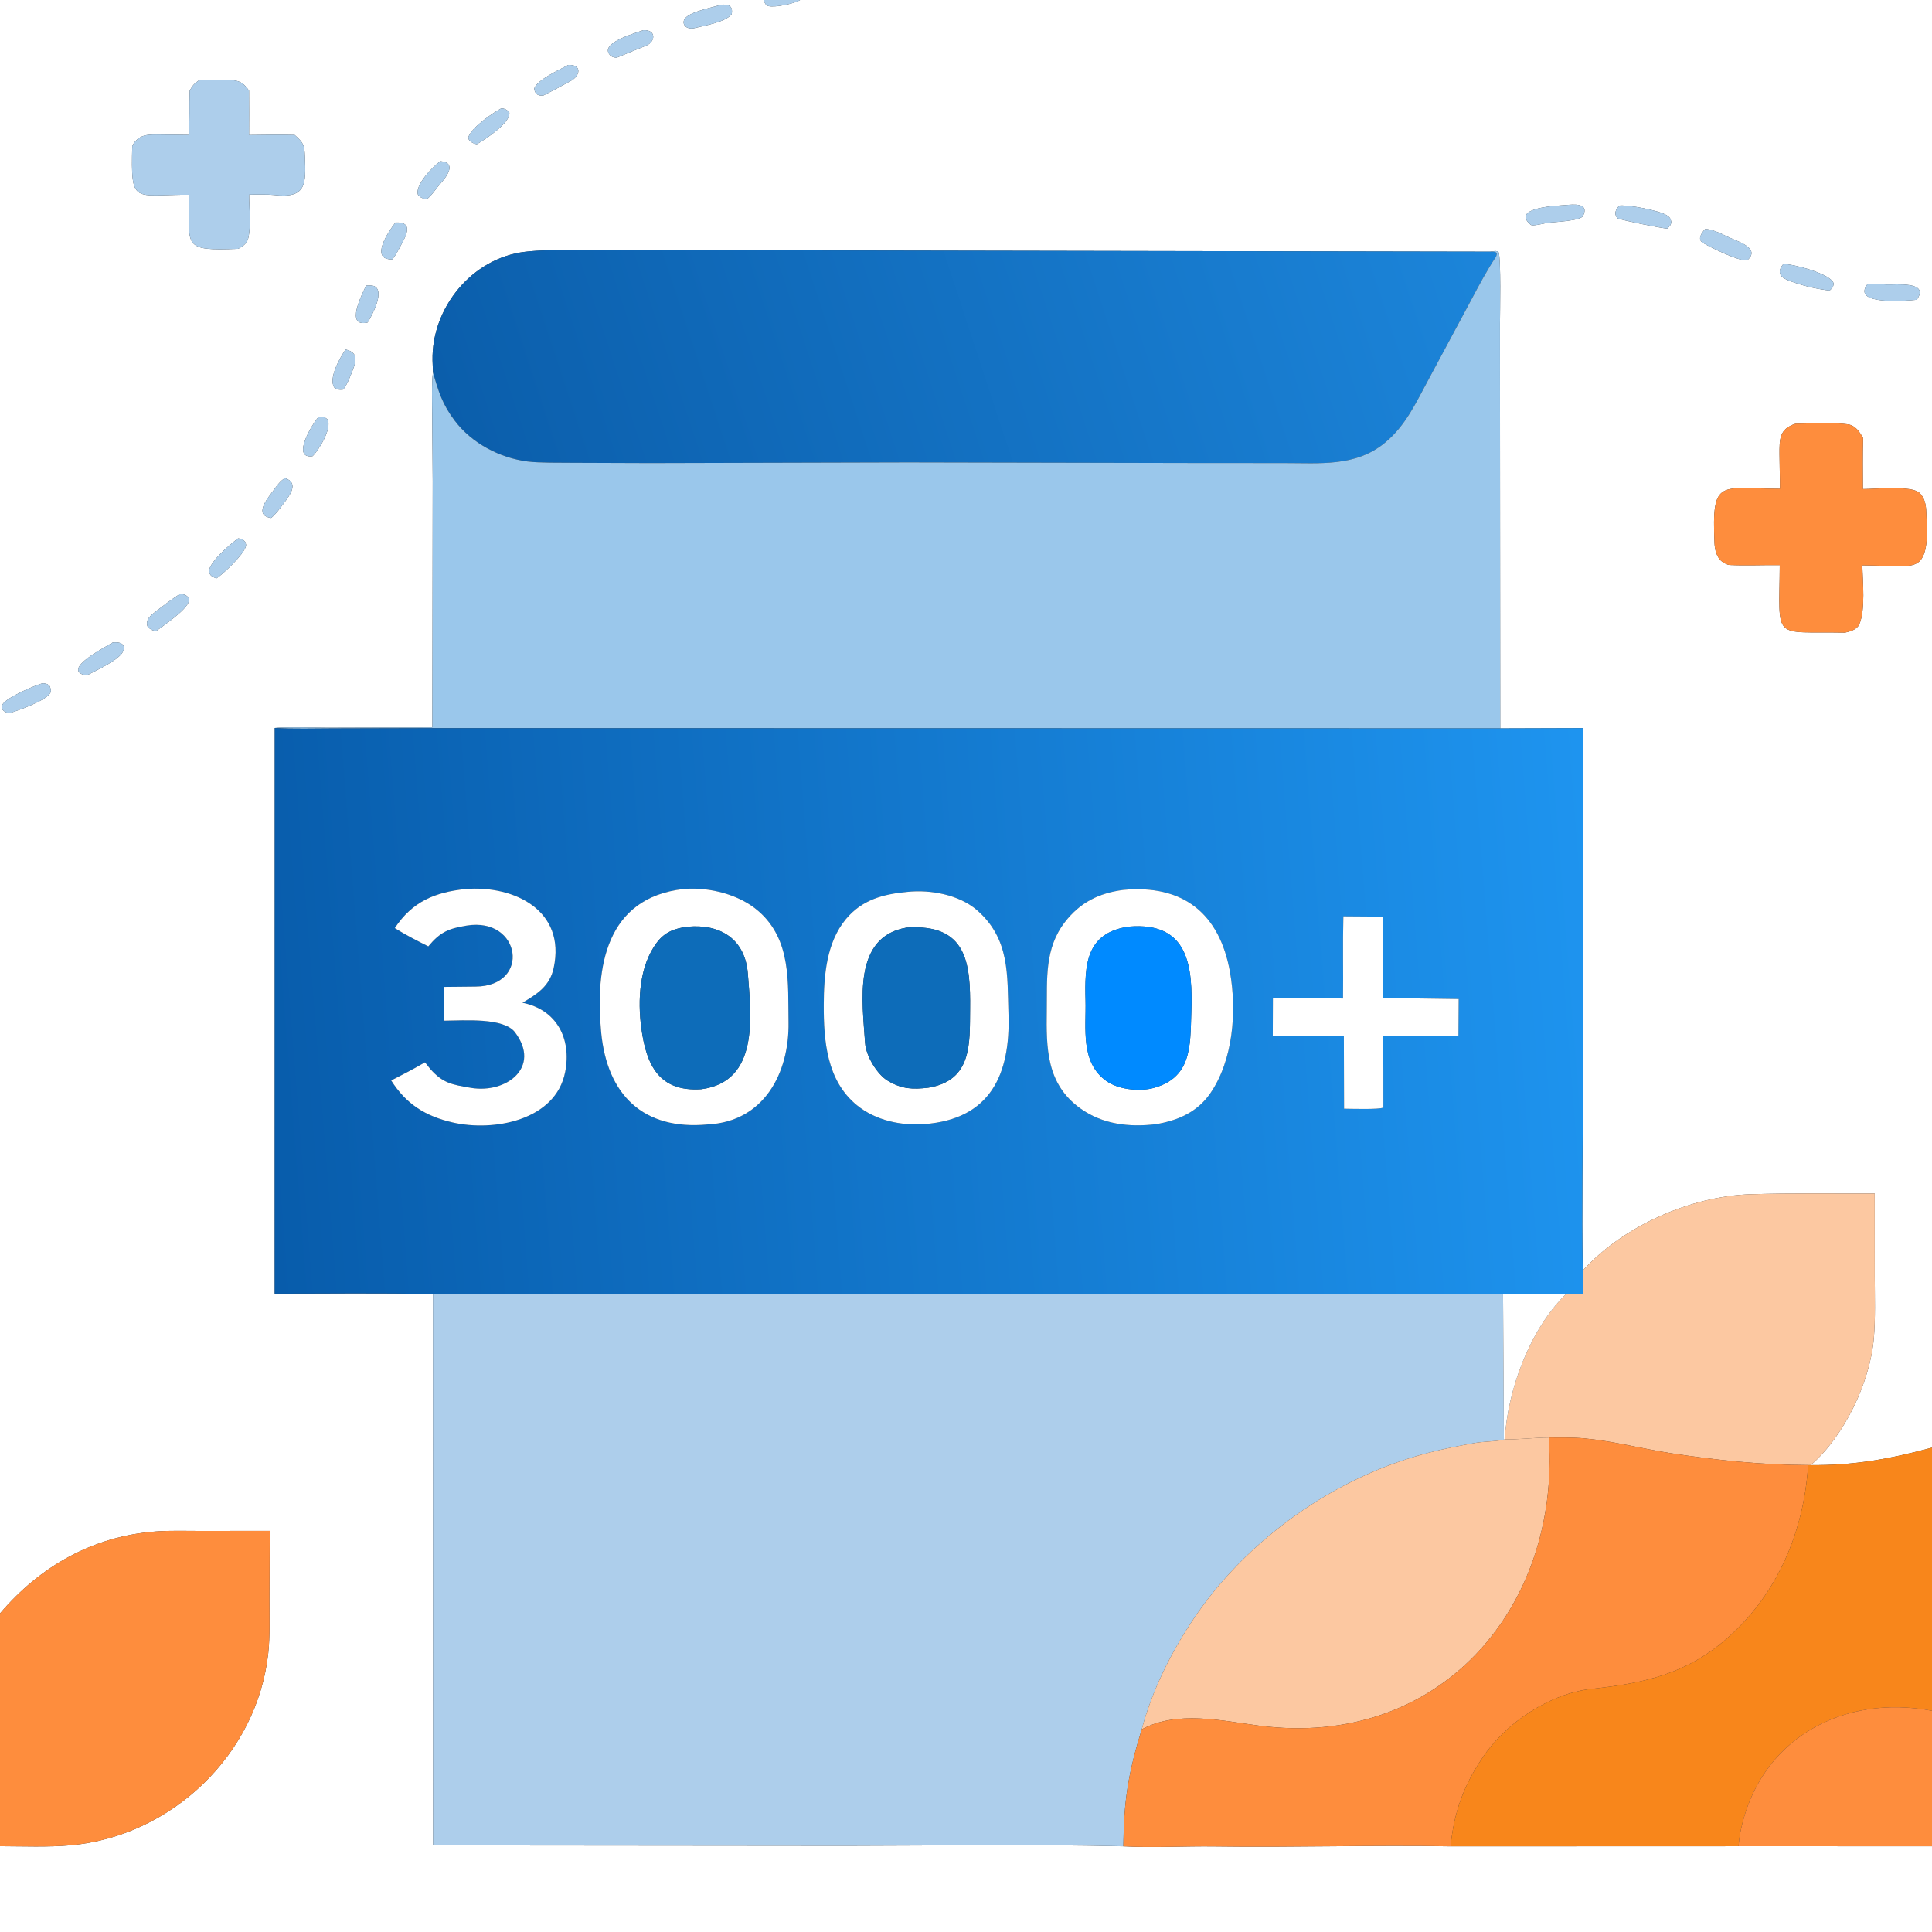 <?xml version="1.0" encoding="utf-8" ?><svg xmlns="http://www.w3.org/2000/svg" xmlns:xlink="http://www.w3.org/1999/xlink" width="1024" height="1024" viewBox="0 0 1024 1024"><rect x="0" y="0" width="1024" height="1024" fill="#333333" stroke="none"/><path fill="white" d="M0 0L404.681 0C405.346 1.377 405.621 2.76 407.305 3.22C410.652 4.134 421.345 1.864 424.073 0L1024 0L1024 767.271C1001.64 773.276 982.858 776.75 959.75 776.542C977.578 761.14 991.21 732.542 993.18 709.201C994.053 698.862 993.687 687.225 993.658 676.766L993.636 632.584C971.954 632.657 949.705 632.304 928.077 632.968C896.21 633.946 860.546 649.635 838.891 673.421C838.298 640.979 838.972 606.423 838.99 573.796L838.988 385.921L795.149 386.062L795.038 229.563L795.013 171.281C795.023 165.973 795.62 136.951 794.278 133.639C792.672 132.661 792.211 133.157 789.818 133.396L434.679 132.721L331.605 132.695L301.655 132.635C293.514 132.623 286.311 132.502 278.222 133.469C250.196 136.818 228.733 163.081 229.253 190.975C229.292 193.091 229.363 195.199 229.479 197.339C228.727 202.776 229.029 214.186 229.095 220.051L229.345 254.989L229.16 385.513L173.801 385.683C167.843 385.666 150.18 385.188 145.627 385.842L145.595 685.654C172.662 685.676 202.54 685.215 229.471 685.925L229.526 978.089L448.522 978.297C496.873 978.246 547.137 977.417 595.4 978.58C610.033 979.454 628.572 978.431 643.766 978.652C685.141 979.252 727.549 977.84 768.85 978.599L921.505 978.546L1024 978.55L1024 1024L0 1024L0 978.524C12.096 978.55 25.56 979.117 37.574 978.024C91.045 973.158 136.349 929.91 142.179 876.254C143.176 867.082 142.8 856.809 142.812 847.506L142.979 811.381L106.246 811.42C98.782 811.421 90.067 811.148 82.76 811.687C49.538 814.134 21.448 829.937 0 855.143L0 0ZM382.018 2.527C377.785 4.001 365.457 6.052 362.864 10.065C361.209 12.627 363.568 15.849 367.923 14.912C373.393 13.538 384.738 11.711 387.812 7.46C388.658 2.835 385.787 2.143 382.018 2.527ZM340.925 15.996C336.804 17.575 319.877 22.137 322.478 27.97C323.279 29.767 324.99 30.589 326.968 30.528C332.046 28.378 337.149 26.355 342.257 24.287C347.718 22.077 347.79 15.577 340.925 15.996ZM301.258 34.398C296.403 37.034 284.829 42.149 283.124 46.944C283.56 49.825 285.124 50.998 288.081 50.565C292.932 48.04 297.765 45.536 302.546 42.883C307.637 40.057 308.503 34.179 301.258 34.398ZM105.438 42.582C102.766 44.492 102.171 45.156 100.542 48.045C100.217 55.591 100.667 64.399 100.044 71.511C95.1 71.473 90.125 71.389 85.183 71.337C78.473 71.266 73.713 70.944 70.102 77.217C69.294 109.012 70.725 103.062 100.307 103.204C100.305 130.776 95.991 133.074 126.281 131.876C128.76 130.509 130.925 129.095 131.598 126.165C133.171 119.323 132.027 110.298 132.045 103.132C135.38 103.127 142.284 102.989 144.997 103.316C162.546 105.425 162.171 97.501 161.596 82.917C161.358 76.902 160.925 75.72 156.164 71.53C148.194 71.317 139.993 71.492 132.002 71.573C132.013 63.753 132.082 55.852 131.994 48.04C129.627 44.73 127.697 42.903 123.372 42.524C117.905 42.046 111.017 42.441 105.438 42.582ZM265.735 57.381C260.976 59.976 250.687 67.051 248.414 72.203C247.458 74.37 250.673 76.164 252.745 76.421C257.188 73.9 270.881 64.909 269.939 59.578C268.825 58.201 267.514 57.514 265.735 57.381ZM233.409 85.429C229.498 88.156 219.565 98.307 221.593 103.326C223.124 104.976 223.881 105.023 226.111 105.69C229.118 103.299 230.81 100.246 233.312 97.464C236.512 93.907 242.522 86.212 233.409 85.429ZM829.508 108.704C827.244 108.942 800.064 109.656 811.335 119.157C812.308 119.978 818.041 118.507 819.876 118.154C823.127 117.647 837.728 117.163 839.058 114.436C842.573 107.226 833.622 108.359 829.508 108.704ZM858.252 108.958C856.375 111.179 855.21 113.158 857.28 115.692C859.773 116.787 880.851 121.02 883.702 121.16C884.94 119.858 885.582 119.459 885.822 117.692C885.501 115.882 885.121 115.238 883.557 114.195C879.408 111.425 862.76 108.431 858.252 108.958ZM209.581 117.939C206.006 122.544 195.683 137.676 207.872 137.484C209.946 135.131 211.105 132.521 212.595 129.82C215.438 124.666 219.212 117.404 209.581 117.939ZM903.72 121.412C901.908 123.44 899.34 126.867 902.736 128.819C907.416 131.509 921.221 138.295 925.954 138.054C933.987 131.242 919.397 127.492 914.765 125.051C912.099 123.646 906.639 121.235 903.72 121.412ZM945.223 139.926C942.014 143.667 942.928 146.614 947.414 148.426C954.092 151.125 962.632 153.216 969.759 153.979C971.291 152.485 971.537 152.407 971.897 150.41C971.06 145.128 949.601 139.715 945.223 139.926ZM989.884 150.486C980.819 162.106 1010.96 159.381 1015.93 158.863C1022.97 148.922 1004.65 150.971 999.889 150.802C996.702 150.689 992.957 150.347 989.884 150.486ZM194.039 151.347C192.024 155.755 182.56 173.756 194.84 170.936C197.194 167.232 204.392 153.922 198.048 151.55C197.151 151.214 195.054 151.306 194.039 151.347ZM183.165 185.24C180.258 189.397 173.837 200.712 177.239 205.468C178.98 206.613 179.697 206.671 181.857 206.482C183.622 204.433 184.915 201.285 185.925 198.735C188.133 193.163 191.252 187.007 183.165 185.24ZM168.867 220.97C165.821 224.13 154.057 243.26 165.613 241.822C169.009 238.639 176.16 226.858 173.57 222.272C171.813 220.79 171.264 220.917 168.867 220.97ZM951.573 224.609C942.987 227.386 943.148 232.882 943.175 240.885C943.195 246.914 943.435 253.031 943.406 259.057C911.517 259.017 907.18 253.114 908.729 288.07C908.864 291.121 909.799 295.09 912.284 297.306C913.424 298.202 915.326 299.394 916.794 299.462C925.334 299.858 934.71 299.414 943.304 299.53C943.09 340.239 938.843 334.594 977.918 335.295C980.649 334.725 984.251 333.619 985.428 330.975C988.851 323.284 987.243 307.966 987.081 299.629C992.963 299.573 1007.9 300.507 1012.58 299.717C1014.42 299.406 1016.18 298.695 1017.51 297.361C1022.72 292.151 1021.16 277.824 1020.94 270.933C1020.84 267.463 1019.99 263.541 1017.27 261.15C1012.77 257.203 993.957 259.216 987.381 259.213C987.353 250.271 987.232 241.156 987.483 232.231C985.645 228.867 983.406 225.459 979.341 224.893C971.41 223.788 959.651 224.503 951.573 224.609ZM151.028 253.409C148.319 254.994 146.448 257.886 144.585 260.379C141.531 264.467 134.414 273.195 143.72 274.527C146.281 272.398 148.267 269.589 150.268 266.936C153.321 262.889 158.857 255.933 151.028 253.409ZM126.227 285.329C121.769 288.621 111.513 297.302 110.661 302.751C111.455 305.339 112.239 305.46 114.636 306.594C118.278 304.29 129.065 294.069 130.317 289.572C130.584 288.614 130.267 288.228 129.957 287.181C128.589 285.722 128.263 285.603 126.227 285.329ZM95.182 314.913C91.043 317.584 86.988 320.68 83.075 323.678C80.191 325.888 76.735 328.32 78.273 332.233C79.722 333.562 80.677 334.238 82.782 334.442C86.804 331.479 98.846 323.348 100.168 318.603C100.403 317.758 100.115 317.432 99.816 316.536C98.172 315.03 97.463 314.911 95.182 314.913ZM59.691 340.557C56.383 342.693 32.223 354.868 45.238 357.905L46.698 357.616C50.622 355.494 63.953 349.553 65.434 344.75C66.595 340.983 63.105 340.083 59.691 340.557ZM22.745 362.089C19.226 362.952 3.15 369.673 1.242 373.517C0.868 374.27 1.056 374.871 1.1 375.802C2.013 377.104 3.279 377.778 4.842 378.008C8.941 376.866 24.636 371.325 26.703 367.17C27.343 365.883 26.738 364.852 26.314 363.624C24.687 362.161 25.167 362.612 22.745 362.089Z"/><path fill="#ADCEEB" d="M404.681 0L424.073 0C421.345 1.864 410.652 4.134 407.305 3.22C405.621 2.76 405.346 1.377 404.681 0Z"/><path fill="#ADCEEB" d="M367.923 14.912C363.568 15.849 361.209 12.627 362.864 10.065C365.457 6.052 377.785 4.001 382.018 2.527C385.787 2.143 388.658 2.835 387.812 7.46C384.738 11.711 373.393 13.538 367.923 14.912Z"/><path fill="#ADCEEB" d="M326.968 30.528C324.99 30.589 323.279 29.767 322.478 27.97C319.877 22.137 336.804 17.575 340.925 15.996C347.79 15.577 347.718 22.077 342.257 24.287C337.149 26.355 332.046 28.378 326.968 30.528Z"/><path fill="#ADCEEB" d="M288.081 50.565C285.124 50.998 283.56 49.825 283.124 46.944C284.829 42.149 296.403 37.034 301.258 34.398C308.503 34.179 307.637 40.057 302.546 42.883C297.765 45.536 292.932 48.04 288.081 50.565Z"/><path fill="#ADCEEB" d="M100.542 48.045C102.171 45.156 102.766 44.492 105.438 42.582C111.017 42.441 117.905 42.046 123.372 42.524C127.697 42.903 129.627 44.73 131.994 48.04C132.082 55.852 132.013 63.753 132.002 71.573C139.993 71.492 148.194 71.317 156.164 71.53C160.925 75.72 161.358 76.902 161.596 82.917C162.171 97.501 162.546 105.425 144.997 103.316C142.284 102.989 135.38 103.127 132.045 103.132C132.027 110.298 133.171 119.323 131.598 126.165C130.925 129.095 128.76 130.509 126.281 131.876C95.991 133.074 100.305 130.776 100.307 103.204C70.725 103.062 69.294 109.012 70.102 77.217C73.713 70.944 78.473 71.266 85.183 71.337C90.125 71.389 95.1 71.473 100.044 71.511C100.667 64.399 100.217 55.591 100.542 48.045Z"/><path fill="#ADCEEB" d="M252.745 76.421C250.673 76.164 247.458 74.37 248.414 72.203C250.687 67.051 260.976 59.976 265.735 57.381C267.514 57.514 268.825 58.201 269.939 59.578C270.881 64.909 257.188 73.9 252.745 76.421Z"/><path fill="#ADCEEB" d="M226.111 105.69C223.881 105.023 223.124 104.976 221.593 103.326C219.565 98.307 229.498 88.156 233.409 85.429C242.522 86.212 236.512 93.907 233.312 97.464C230.81 100.246 229.118 103.299 226.111 105.69Z"/><path fill="#ADCEEB" d="M819.876 118.154C818.041 118.507 812.308 119.978 811.335 119.157C800.064 109.656 827.244 108.942 829.508 108.704C833.622 108.359 842.573 107.226 839.058 114.436C837.728 117.163 823.127 117.647 819.876 118.154Z"/><path fill="#ADCEEB" d="M883.702 121.16C880.851 121.02 859.773 116.787 857.28 115.692C855.21 113.158 856.375 111.179 858.252 108.958C862.76 108.431 879.408 111.425 883.557 114.195C885.121 115.238 885.501 115.882 885.822 117.692C885.582 119.459 884.94 119.858 883.702 121.16Z"/><path fill="#ADCEEB" d="M207.872 137.484C195.683 137.676 206.006 122.544 209.581 117.939C219.212 117.404 215.438 124.666 212.595 129.82C211.105 132.521 209.946 135.131 207.872 137.484Z"/><path fill="#ADCEEB" d="M925.954 138.054C921.221 138.295 907.416 131.509 902.736 128.819C899.34 126.867 901.908 123.44 903.72 121.412C906.639 121.235 912.099 123.646 914.765 125.051C919.397 127.492 933.987 131.242 925.954 138.054Z"/><defs><linearGradient id="gradient_0" gradientUnits="userSpaceOnUse" x1="253.137" y1="267.909" x2="778.962" y2="95.286"><stop offset="0" stop-color="#0B5EAB"/><stop offset="1" stop-color="#1C85DA"/></linearGradient></defs><path fill="url(#gradient_0)" d="M229.479 197.339C229.363 195.199 229.292 193.091 229.253 190.975C228.733 163.081 250.196 136.818 278.222 133.469C286.311 132.502 293.514 132.623 301.655 132.635L331.605 132.695L434.679 132.721L789.818 133.396C791.946 133.506 792.298 133.105 793.325 134.241C793.273 134.672 793.163 135.635 792.924 135.997C788.111 143.268 784.095 150.809 780.013 158.504L757.424 200.611C750.62 213.079 745.211 225.487 733.966 234.727C718.37 247.542 699.389 245.391 680.261 245.429L632.706 245.398L481.275 245.078L344.719 245.44L303.094 245.29C296.689 245.231 285.606 245.381 279.603 244.606C264.81 242.697 250.024 234.936 240.977 222.918C234.393 214.172 232.432 207.605 229.479 197.339Z"/><path fill="#9AC7EB" d="M789.818 133.396C792.211 133.157 792.672 132.661 794.278 133.639C795.62 136.951 795.023 165.973 795.013 171.281L795.038 229.563L795.149 386.062L358.096 385.984L231.47 385.939L176.61 386.086C167.326 386.092 154.67 386.464 145.627 385.842C150.18 385.188 167.843 385.666 173.801 385.683L229.16 385.513L229.345 254.989L229.095 220.051C229.029 214.186 228.727 202.776 229.479 197.339C232.432 207.605 234.393 214.172 240.977 222.918C250.024 234.936 264.81 242.697 279.603 244.606C285.606 245.381 296.689 245.231 303.094 245.29L344.719 245.44L481.275 245.078L632.706 245.398L680.261 245.429C699.389 245.391 718.37 247.542 733.966 234.727C745.211 225.487 750.62 213.079 757.424 200.611L780.013 158.504C784.095 150.809 788.111 143.268 792.924 135.997C793.163 135.635 793.273 134.672 793.325 134.241C792.298 133.105 791.946 133.506 789.818 133.396Z"/><path fill="#ADCEEB" d="M969.759 153.979C962.632 153.216 954.092 151.125 947.414 148.426C942.928 146.614 942.014 143.667 945.223 139.926C949.601 139.715 971.06 145.128 971.897 150.41C971.537 152.407 971.291 152.485 969.759 153.979Z"/><path fill="#ADCEEB" d="M1015.93 158.863C1010.96 159.381 980.819 162.106 989.884 150.486C992.957 150.347 996.702 150.689 999.889 150.802C1004.65 150.971 1022.97 148.922 1015.93 158.863Z"/><path fill="#ADCEEB" d="M194.84 170.936C182.56 173.756 192.024 155.755 194.039 151.347C195.054 151.306 197.151 151.214 198.048 151.55C204.392 153.922 197.194 167.232 194.84 170.936Z"/><path fill="#ADCEEB" d="M181.857 206.482C179.697 206.671 178.98 206.613 177.239 205.468C173.837 200.712 180.258 189.397 183.165 185.24C191.252 187.007 188.133 193.163 185.925 198.735C184.915 201.285 183.622 204.433 181.857 206.482Z"/><path fill="#ADCEEB" d="M165.613 241.822C154.057 243.26 165.821 224.13 168.867 220.97C171.264 220.917 171.813 220.79 173.57 222.272C176.16 226.858 169.009 238.639 165.613 241.822Z"/><path fill="#FE8D3D" d="M943.406 259.057C943.435 253.031 943.195 246.914 943.175 240.885C943.148 232.882 942.987 227.386 951.573 224.609C959.651 224.503 971.41 223.788 979.341 224.893C983.406 225.459 985.645 228.867 987.483 232.231C987.232 241.156 987.353 250.271 987.381 259.213C993.957 259.216 1012.77 257.203 1017.27 261.15C1019.99 263.541 1020.84 267.463 1020.94 270.933C1021.16 277.824 1022.72 292.151 1017.51 297.361C1016.18 298.695 1014.42 299.406 1012.58 299.717C1007.9 300.507 992.963 299.573 987.081 299.629C987.243 307.966 988.851 323.284 985.428 330.975C984.251 333.619 980.649 334.725 977.918 335.295C938.843 334.594 943.09 340.239 943.304 299.53C934.71 299.414 925.334 299.858 916.794 299.462C915.326 299.394 913.424 298.202 912.284 297.306C909.799 295.09 908.864 291.121 908.729 288.07C907.18 253.114 911.517 259.017 943.406 259.057Z"/><path fill="#ADCEEB" d="M143.72 274.527C134.414 273.195 141.531 264.467 144.585 260.379C146.448 257.886 148.319 254.994 151.028 253.409C158.857 255.933 153.321 262.889 150.268 266.936C148.267 269.589 146.281 272.398 143.72 274.527Z"/><path fill="#ADCEEB" d="M114.636 306.594C112.239 305.46 111.455 305.339 110.661 302.751C111.513 297.302 121.769 288.621 126.227 285.329C128.263 285.603 128.589 285.722 129.957 287.181C130.267 288.228 130.584 288.614 130.317 289.572C129.065 294.069 118.278 304.29 114.636 306.594Z"/><path fill="#ADCEEB" d="M82.782 334.442C80.677 334.238 79.722 333.562 78.273 332.233C76.735 328.32 80.191 325.888 83.075 323.678C86.988 320.68 91.043 317.584 95.182 314.913C97.463 314.911 98.172 315.03 99.816 316.536C100.115 317.432 100.403 317.758 100.168 318.603C98.846 323.348 86.804 331.479 82.782 334.442Z"/><path fill="#ADCEEB" d="M46.698 357.616L45.238 357.905C32.223 354.868 56.383 342.693 59.691 340.557C63.105 340.083 66.595 340.983 65.434 344.75C63.953 349.553 50.622 355.494 46.698 357.616Z"/><path fill="#ADCEEB" d="M4.842 378.008C3.279 377.778 2.013 377.104 1.1 375.802C1.056 374.871 0.868 374.27 1.242 373.517C3.15 369.673 19.226 362.952 22.745 362.089C25.167 362.612 24.687 362.161 26.314 363.624C26.738 364.852 27.343 365.883 26.703 367.17C24.636 371.325 8.941 376.866 4.842 378.008Z"/><defs><linearGradient id="gradient_1" gradientUnits="userSpaceOnUse" x1="136.982" y1="563.554" x2="847.018" y2="507.446"><stop offset="0" stop-color="#085CAB"/><stop offset="1" stop-color="#1E94EF"/></linearGradient></defs><path fill="url(#gradient_1)" d="M145.595 685.654L145.627 385.842C154.67 386.464 167.326 386.092 176.61 386.086L231.47 385.939L358.096 385.984L795.149 386.062L838.988 385.921L838.99 573.796C838.972 606.423 838.298 640.979 838.891 673.421L838.89 685.775L830.029 685.852L796.649 685.989L229.471 685.925C202.54 685.215 172.662 685.676 145.595 685.654ZM246.82 471.203C230.53 472.881 218.558 477.849 209.247 491.907C214.486 495.247 221.381 498.769 227.01 501.597C233.332 493.98 237.71 492.165 247.318 490.587C276.203 485.845 281.616 522.783 251.975 522.916C246.653 522.94 240.638 523.075 235.214 523.085C235.204 528.993 235.116 535.096 235.2 540.986C246.044 540.904 267.008 539.192 272.994 547.166C286.95 565.751 268.236 579.73 249.613 576.585C239.357 574.853 234.781 574.094 228.091 566.628L225.246 563.06C219.153 566.593 213.639 569.477 207.348 572.669C215.324 585.244 225.514 591.585 239.826 594.901C261.542 599.934 294.51 593.943 299.558 568.144C302.988 550.618 295.201 535.172 276.919 531.462C284.773 526.785 291.375 522.684 293.459 513.053C300.062 482.545 272.512 469.147 246.82 471.203ZM362.304 471.195C321.303 475.82 315.35 512.357 318.624 547.08C321.762 580.368 341.009 599.202 375.123 595.983C404.972 594.496 418.407 568.654 417.936 541.687C417.573 520.904 419.589 498.256 402.05 482.975C391.943 474.119 376.178 470.171 362.978 471.14L362.304 471.195ZM595.29 471.679C582.435 473.37 572.501 478.294 564.427 488.714C553.547 502.757 555.041 519.06 554.81 535.554C554.529 555.631 554.602 574.447 572.487 587.392C584.279 595.927 598.458 597.552 612.638 595.849C624.309 593.904 634.572 589.444 641.433 579.532C653.607 561.946 655.549 536.015 651.976 515.525C646.466 483.928 626.853 468.693 595.29 471.679ZM481.017 472.71C468.142 473.906 456.894 476.835 448.289 487.221C438.029 499.639 436.659 517.068 436.612 532.533C436.552 551.748 438.168 572.716 454.181 585.782C464.076 593.856 477.471 596.717 490.026 595.79C524.934 593.152 535.573 569.474 534.515 537.603C533.827 516.891 535.4 497.692 517.779 482.373C508.288 474.201 493.168 471.439 481.017 472.71ZM712.01 485.679C711.635 500.143 712.008 514.755 711.83 529.223L674.671 529.017L674.597 549.213C687.082 549.186 699.809 549.038 712.274 549.177L712.383 587.633C715.748 587.66 731.227 588.142 733.049 587.049L733.214 586.582C733.172 574.283 733.318 561.332 732.989 549.088L773.007 549.024L773.135 529.503C759.627 529.273 746.323 529.097 732.815 529.149C732.838 514.822 732.702 500.122 732.93 485.834L712.01 485.679Z"/><path fill="white" d="M209.247 491.907C218.558 477.849 230.53 472.881 246.82 471.203C272.512 469.147 300.062 482.545 293.459 513.053C291.375 522.684 284.773 526.785 276.919 531.462C295.201 535.172 302.988 550.618 299.558 568.144C294.51 593.943 261.542 599.934 239.826 594.901C225.514 591.585 215.324 585.244 207.348 572.669C213.639 569.477 219.153 566.593 225.246 563.06L228.091 566.628C234.781 574.094 239.357 574.853 249.613 576.585C268.236 579.73 286.95 565.751 272.994 547.166C267.008 539.192 246.044 540.904 235.2 540.986C235.116 535.096 235.204 528.993 235.214 523.085C240.638 523.075 246.653 522.94 251.975 522.916C281.616 522.783 276.203 485.845 247.318 490.587C237.71 492.165 233.332 493.98 227.01 501.597C221.381 498.769 214.486 495.247 209.247 491.907Z"/><path fill="white" d="M375.123 595.983C341.009 599.202 321.762 580.368 318.624 547.08C315.35 512.357 321.303 475.82 362.304 471.195L362.978 471.14C376.178 470.171 391.943 474.119 402.05 482.975C419.589 498.256 417.573 520.904 417.936 541.687C418.407 568.654 404.972 594.496 375.123 595.983ZM364.561 491.176C357.776 492.004 352.443 493.873 348.151 499.575C338.8 511.997 337.938 530.092 339.917 544.879C342.539 564.465 349.264 578.758 371.628 577.306C402.373 573.342 398.149 538.967 396.391 516.161C394.978 497.814 381.962 489.638 364.561 491.176Z"/><path fill="white" d="M612.638 595.849C598.458 597.552 584.279 595.927 572.487 587.392C554.602 574.447 554.529 555.631 554.81 535.554C555.041 519.06 553.547 502.757 564.427 488.714C572.501 478.294 582.435 473.37 595.29 471.679C626.853 468.693 646.466 483.928 651.976 515.525C655.549 536.015 653.607 561.946 641.433 579.532C634.572 589.444 624.309 593.904 612.638 595.849ZM598.246 491.139C575.359 494.428 574.862 511.628 575.348 530.318C575.726 544.877 572.504 563.014 586.322 572.896C592.66 577.357 602.479 578.401 609.89 577.025C631.757 571.896 630.821 554.709 631.414 536.736C632.202 512.835 630.392 488.366 598.246 491.139Z"/><path fill="white" d="M490.026 595.79C477.471 596.717 464.076 593.856 454.181 585.782C438.168 572.716 436.552 551.748 436.612 532.533C436.659 517.068 438.029 499.639 448.289 487.221C456.894 476.835 468.142 473.906 481.017 472.71C493.168 471.439 508.288 474.201 517.779 482.373C535.4 497.692 533.827 516.891 534.515 537.603C535.573 569.474 524.934 593.152 490.026 595.79ZM480.618 491.633C451.723 496.463 457.09 531.007 458.518 552.773C458.97 559.647 464.9 569.552 470.653 572.885C478.068 577.265 483.816 577.463 491.974 576.503C515.357 572.678 513.958 553.04 514.167 535.01C514.455 510.176 512.4 489.575 480.618 491.633Z"/><path fill="white" d="M711.83 529.223C712.008 514.755 711.635 500.143 712.01 485.679L732.93 485.834C732.702 500.122 732.838 514.822 732.815 529.149C746.323 529.097 759.627 529.273 773.135 529.503L773.007 549.024L732.989 549.088C733.318 561.332 733.172 574.283 733.214 586.582L733.049 587.049C731.227 588.142 715.748 587.66 712.383 587.633L712.274 549.177C699.809 549.038 687.082 549.186 674.597 549.213L674.671 529.017L711.83 529.223Z"/><path fill="#0D6CB9" d="M371.628 577.306C349.264 578.758 342.539 564.465 339.917 544.879C337.938 530.092 338.8 511.997 348.151 499.575C352.443 493.873 357.776 492.004 364.561 491.176C381.962 489.638 394.978 497.814 396.391 516.161C398.149 538.967 402.373 573.342 371.628 577.306Z"/><path fill="#008AFF" d="M609.89 577.025C602.479 578.401 592.66 577.357 586.322 572.896C572.504 563.014 575.726 544.877 575.348 530.318C574.862 511.628 575.359 494.428 598.246 491.139C630.392 488.366 632.202 512.835 631.414 536.736C630.821 554.709 631.757 571.896 609.89 577.025Z"/><path fill="#0D6CB9" d="M491.974 576.503C483.816 577.463 478.068 577.265 470.653 572.885C464.9 569.552 458.97 559.647 458.518 552.773C457.09 531.007 451.723 496.463 480.618 491.633C512.4 489.575 514.455 510.176 514.167 535.01C513.958 553.04 515.357 572.678 491.974 576.503Z"/><path fill="#FCC8A1" d="M838.891 673.421C860.546 649.635 896.21 633.946 928.077 632.968C949.705 632.304 971.954 632.657 993.636 632.584L993.658 676.766C993.687 687.225 994.053 698.862 993.18 709.201C991.21 732.542 977.578 761.14 959.75 776.542L958.36 776.533C934.167 776.479 909.397 773.921 885.513 770.22C870.249 767.854 855.047 763.795 839.671 762.363C833.933 761.829 826.749 761.943 820.906 761.915C813.658 761.96 803.628 763.094 797.543 762.917C799.04 736.592 810.883 704.513 830.029 685.852L838.89 685.775L838.891 673.421Z"/><path fill="#ADCEEB" d="M229.471 685.925L796.649 685.989L797.097 763.016L796.223 763.213C792.315 764.059 786.108 764.029 781.915 764.771C773.564 766.25 765.271 767.893 757.065 770.013C707.369 782.852 660.673 815.944 632.187 858.673C620.475 876.239 610.592 896.108 605.139 916.593C598.008 939.718 595.626 954.429 595.4 978.58C547.137 977.417 496.873 978.246 448.522 978.297L229.526 978.089L229.471 685.925Z"/><path fill="white" d="M796.649 685.989L830.029 685.852C810.883 704.513 799.04 736.592 797.543 762.917L797.097 763.016L796.649 685.989Z"/><path fill="#FCC8A1" d="M797.543 762.917C803.628 763.094 813.658 761.96 820.906 761.915C827.09 852.822 762.2 927.119 667.333 914.632C647.315 911.997 624.029 906.457 605.139 916.593C610.592 896.108 620.475 876.239 632.187 858.673C660.673 815.944 707.369 782.852 757.065 770.013C765.271 767.893 773.564 766.25 781.915 764.771C786.108 764.029 792.315 764.059 796.223 763.213L797.097 763.016L797.543 762.917Z"/><path fill="#FE8D3D" d="M820.906 761.915C826.749 761.943 833.933 761.829 839.671 762.363C855.047 763.795 870.249 767.854 885.513 770.22C909.397 773.921 934.167 776.479 958.36 776.533C956.056 811.534 942.397 844.136 916.286 867.54C894.27 887.274 871.499 892.107 843.666 895.129C821.274 897.56 797.545 913.476 785.545 931.972C775.602 946.628 770.572 960.918 768.85 978.599C727.549 977.84 685.141 979.252 643.766 978.652C628.572 978.431 610.033 979.454 595.4 978.58C595.626 954.429 598.008 939.718 605.139 916.593C624.029 906.457 647.315 911.997 667.333 914.632C762.2 927.119 827.09 852.822 820.906 761.915Z"/><path fill="#F8861B" d="M959.75 776.542C982.858 776.75 1001.64 773.276 1024 767.271L1024 906.755C976.802 897.688 932.437 921.725 922.499 970.755C921.998 973.225 921.622 976.027 921.505 978.546L768.85 978.599C770.572 960.918 775.602 946.628 785.545 931.972C797.545 913.476 821.274 897.56 843.666 895.129C871.499 892.107 894.27 887.274 916.286 867.54C942.397 844.136 956.056 811.534 958.36 776.533L959.75 776.542Z"/><path fill="#FE8D3D" d="M0 855.143C21.448 829.937 49.538 814.134 82.76 811.687C90.067 811.148 98.782 811.421 106.246 811.42L142.979 811.381L142.812 847.506C142.8 856.809 143.176 867.082 142.179 876.254C136.349 929.91 91.045 973.158 37.574 978.024C25.56 979.117 12.096 978.55 0 978.524L0 855.143Z"/><path fill="#FE8D3D" d="M921.505 978.546C921.622 976.027 921.998 973.225 922.499 970.755C932.437 921.725 976.802 897.688 1024 906.755L1024 978.55L921.505 978.546Z"/></svg>